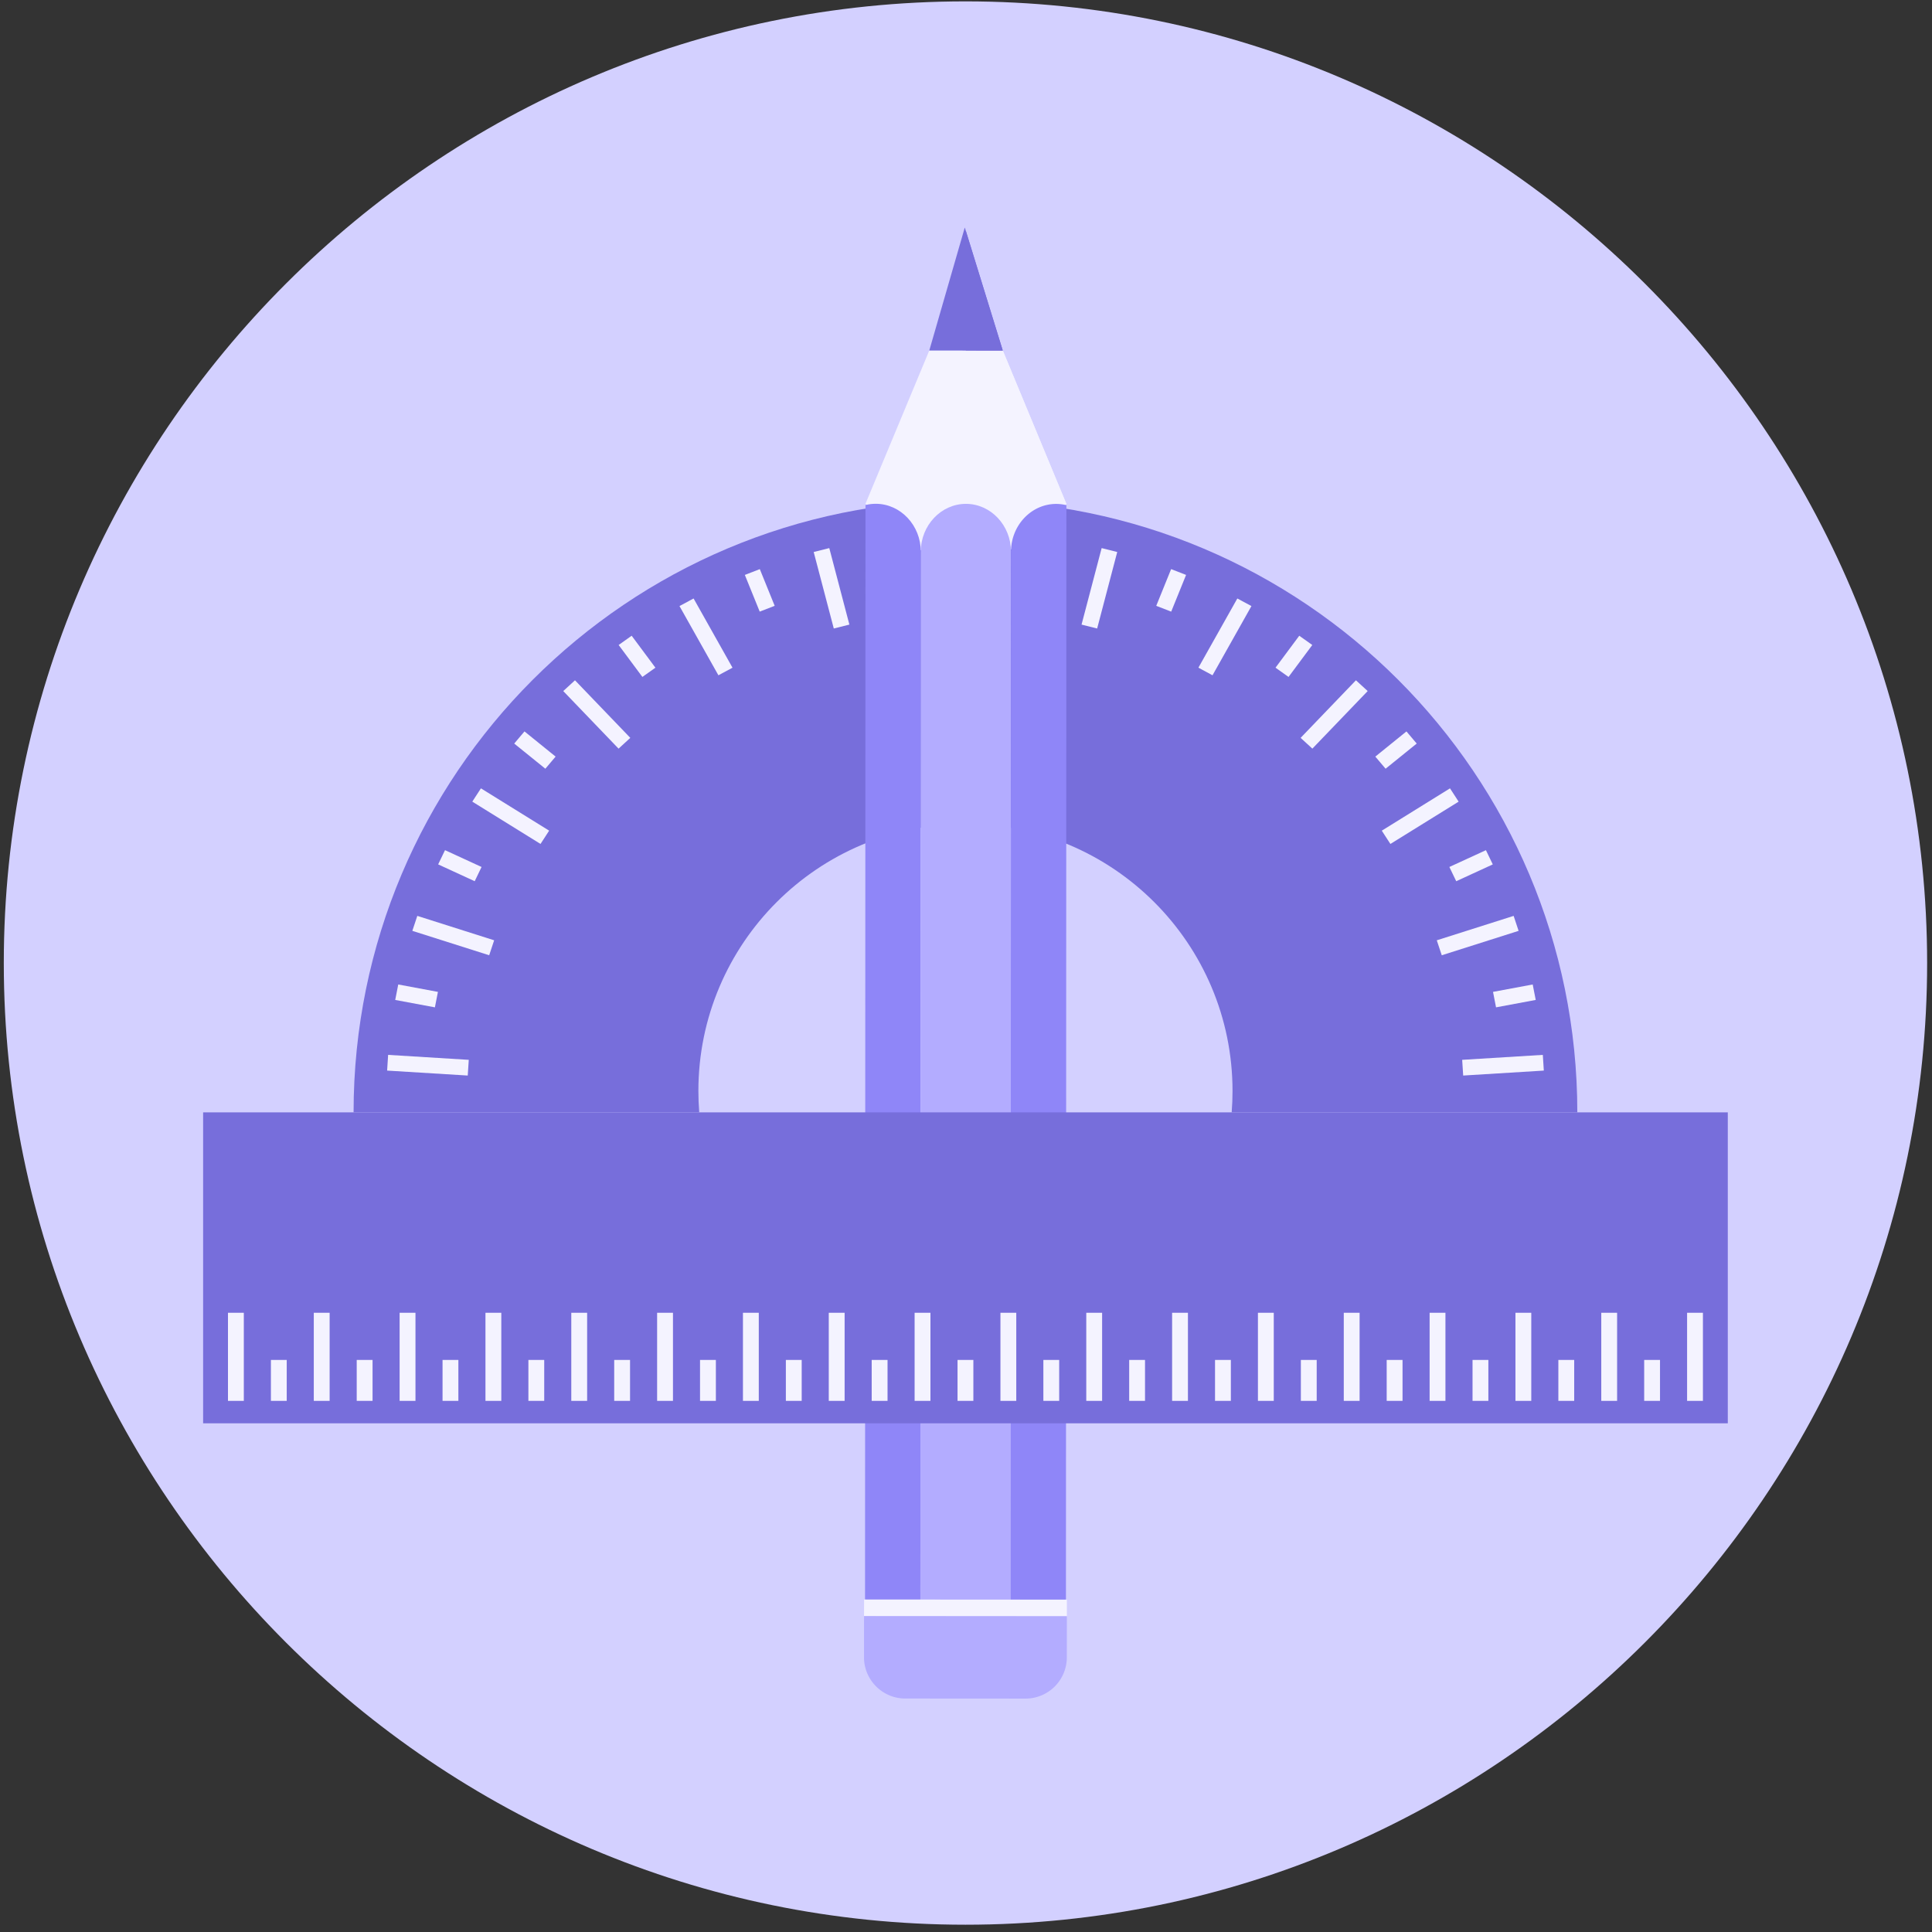 <svg width="223" height="223" fill="none" xmlns="http://www.w3.org/2000/svg"><rect width="100%" height="100%" fill="#333333" stroke="none"/><g clip-path="url(#clip0)"><path d="M111.438 222.159c61.137 0 111-49.863 111-111s-49.863-111-111-111-111 49.864-111 111c0 61.137 49.863 111 111 111z" fill="#D3D0FF"/><path d="M111.437 57.77c39.004 0 70.624 31.62 70.624 70.623h-39.895c.064-.81.098-1.632.098-2.459 0-17.025-13.801-30.827-30.827-30.827-17.025 0-30.827 13.802-30.827 30.827 0 .828.034 1.649.098 2.459H40.812c0-39.004 31.62-70.624 70.624-70.624h.001z" fill="#776EDB"/><path d="M110.507 61.438h1.859v9.115h-1.859v-9.115zm8.384.4l1.843.228-.583 4.523-1.845-.23.585-4.521zm8.266 1.425l1.799.452-2.319 8.83-1.8-.451 2.32-8.83zm8.018 2.427l1.728.669-1.717 4.238-1.727-.669 1.717-4.239h-.001zm7.643 3.39l1.629.874-4.493 7.99-1.628-.877 4.492-7.987zm7.149 4.3l1.504 1.068-2.741 3.687-1.504-1.068 2.741-3.688zm6.541 5.142l1.356 1.243-6.384 6.645-1.356-1.243 6.384-6.645zm5.831 5.903l1.184 1.4-3.592 2.904-1.185-1.398 3.593-2.907v.001zm5.027 6.57l.996 1.535-7.875 4.883-.994-1.533 7.873-4.885zm4.146 7.135l.792 1.643-4.22 1.941-.791-1.643 4.22-1.94h-.001zm3.199 7.587l.573 1.727-8.869 2.817-.575-1.727 8.869-2.817h.002zm2.2 7.917l.349 1.784-4.581.854-.348-1.784 4.581-.855-.001.001zm1.168 8.125l.116 1.813-9.307.573-.117-1.813 9.308-.573zm-133.395 1.813l.116-1.813 9.307.573-.117 1.813-9.306-.573zm.935-8.154l.349-1.784 4.58.855-.349 1.784-4.58-.854v-.001zm1.975-7.975l.574-1.727 8.87 2.817-.574 1.727-8.87-2.817zm2.98-7.67l.792-1.643 4.219 1.941-.792 1.643-4.218-1.941zm3.942-7.244l.996-1.534 7.874 4.884-.996 1.534-7.874-4.884zm4.839-6.704l1.184-1.4 3.592 2.906-1.184 1.399-3.593-2.904v-.001zm5.66-6.059l1.353-1.243 6.385 6.645-1.355 1.244-6.384-6.646zm6.392-5.317l1.503-1.069 2.742 3.689-1.504 1.067-2.74-3.687zm7.023-4.493l1.628-.875 4.492 7.989-1.628.876-4.492-7.99zm7.544-3.595l1.727-.669 1.717 4.237-1.728.668-1.717-4.236zm7.946-2.645l1.8-.452 2.32 8.83-1.8.451-2.32-8.83zm8.222-1.65l1.843-.227.584 4.522-1.844.229-.583-4.523z" fill="#F4F3FF"/><path d="M99.897 58.15c7.723 9.067 15.455 8.665 23.19.017l-7.34-17.705-8.485-.007-7.365 17.695z" fill="#F4F3FF"/><path d="M111.461 64.802c3.874-.039 7.749-2.3 11.626-6.635l-7.34-17.705-4.269-.004-.017 24.344z" fill="#F4F3FF"/><path d="M106.234 184.628l.048-120.964c.001-3.03-2.339-5.515-5.203-5.515-.406 0-.801.05-1.181.145l-.052 126.329 6.388.005z" fill="#8F86F8"/><path d="M106.234 184.628l.048-120.964c.001-3.03 2.346-5.507 5.21-5.507s5.204 2.484 5.203 5.515l-.047 120.963-10.415-.007h.001z" fill="#B3ACFF"/><path d="M123.087 58.31a4.961 4.961 0 00-1.18-.145c-2.864 0-5.211 2.477-5.211 5.507l-.049 120.962 6.389.005.051-126.328z" fill="#8F86F8"/><path d="M107.263 40.455l8.482.007-4.385-14.204-4.097 14.197z" fill="#776EDB"/><path d="M111.478 40.457l4.267.004-4.256-13.79-.01 13.786h-.001z" fill="#776EDB"/><path d="M99.732 186.543l23.41.005.002-1.909-23.408-.006-.004 1.91z" fill="#F4F3FF"/><path d="M99.732 186.537l23.409.017-.003 4.755a4.767 4.767 0 01-4.758 4.751l-13.901-.009c-2.615-.002-4.752-2.143-4.751-4.759l.004-4.755z" fill="#B3ACFF"/><path d="M23.445 128.394H199.43v35.891H23.445v-35.891z" fill="#776EDB"/><path d="M26.315 151.526h1.828v10.169h-1.828v-10.169zm168.417 0h1.827v10.169h-1.827v-10.169zm-4.953 5.444h1.827v4.724h-1.827v-4.724zm-4.953-5.444h1.827v10.169h-1.827v-10.169zm-4.953 5.444h1.828v4.724h-1.828v-4.724zm-4.953-5.444h1.827v10.169h-1.827v-10.169zm-4.953 5.444h1.827v4.724h-1.827v-4.724zm-4.954-5.444h1.827v10.169h-1.827v-10.169zm-4.955 5.444h1.829v4.724h-1.829v-4.724zm-4.953-5.444h1.827v10.169h-1.827v-10.169zm-4.953 5.444h1.828v4.724h-1.828v-4.724zm-4.955-5.444h1.828v10.169h-1.828v-10.169zm-4.952 5.444h1.827v4.724h-1.827v-4.724zm-4.954-5.444h1.827v10.169h-1.827v-10.169zm-4.954 5.444h1.827v4.724h-1.827v-4.724zm-4.954-5.444h1.829v10.169h-1.829v-10.169zm-4.952 5.444h1.827v4.724h-1.827v-4.724zm-4.955-5.444h1.828v10.169h-1.828v-10.169zm-4.953 5.444h1.828v4.724h-1.828v-4.724zm-4.953-5.444h1.827v10.169h-1.827v-10.169zm-4.954 5.444h1.829v4.724h-1.829v-4.724zm-4.954-5.444h1.829v10.169h-1.829v-10.169zm-4.953 5.444h1.828v4.724h-1.828v-4.724zm-4.953-5.444h1.828v10.169h-1.828v-10.169zm-4.954 5.444h1.828v4.724h-1.828v-4.724zm-4.953-5.444h1.829v10.169h-1.829v-10.169zm-4.953 5.444h1.828v4.724h-1.828v-4.724zm-4.954-5.444h1.829v10.169h-1.829v-10.169zm-4.952 5.444h1.828v4.724H60.99v-4.724zm-4.954-5.444h1.828v10.169h-1.828v-10.169zm-4.954 5.444h1.828v4.724h-1.828v-4.724zm-4.954-5.444h1.829v10.169h-1.829v-10.169zm-4.952 5.444h1.828v4.724h-1.828v-4.724zm-4.954-5.444h1.828v10.169h-1.828v-10.169zm-4.953 5.444h1.828v4.724H31.27v-4.724z" fill="#F4F3FF"/></g><defs><clipPath id="clip0"><path fill="#fff" transform="translate(.438 .16)" d="M0 0h222v222H0z"/></clipPath></defs></svg>